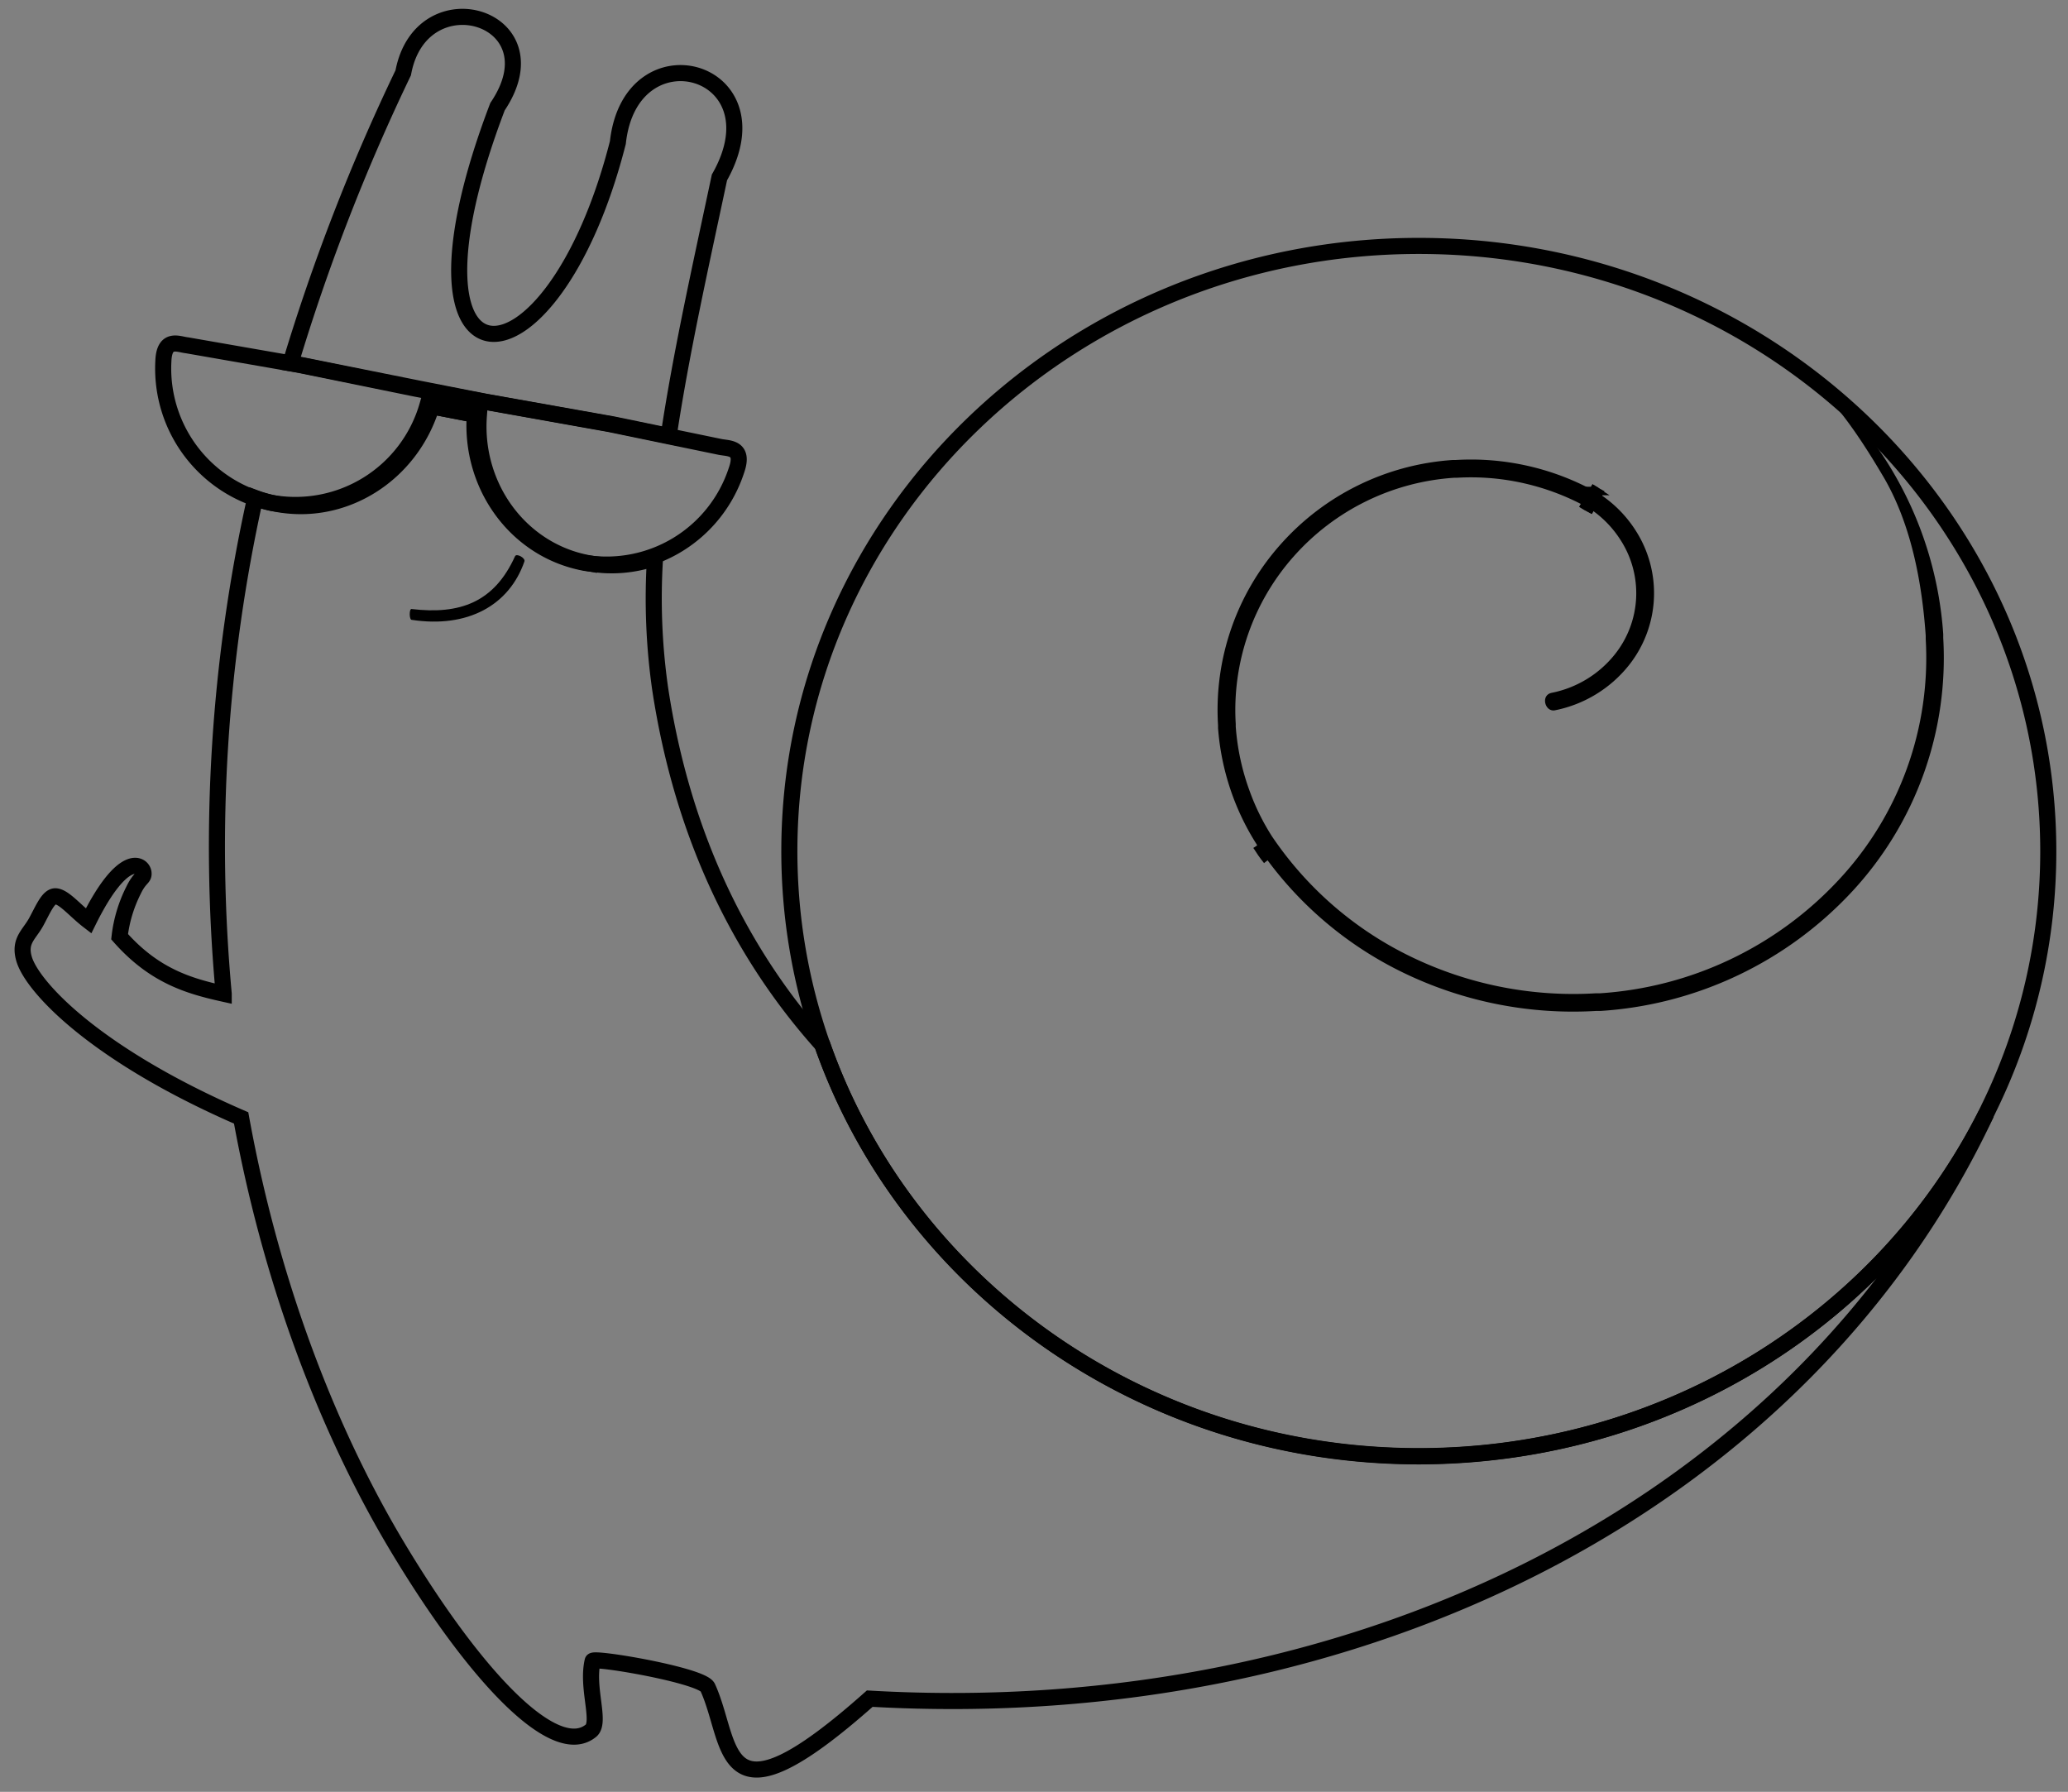 <?xml version="1.0" encoding="UTF-8"?> <svg xmlns="http://www.w3.org/2000/svg" id="Слой_1" data-name="Слой 1" viewBox="0 0 244.33 211.67"><rect x="0" y="0" width="244.33" height="211.67" fill="#808080" stroke="none"/> <defs> <style>.cls-1,.cls-4{fill:none;stroke-width:1.9px;}.cls-1,.cls-2,.cls-4{stroke:#000;stroke-miterlimit:10;}.cls-1,.cls-3{fill-rule:evenodd;}.cls-2{fill:#fff;}</style> </defs> <path class="cls-1" d="M35.79,43.16l-1.47-.25A237.06,237.06,0,0,1,47.64,8.6c2.13-11.47,18.3-6.62,11.14,4C45.41,47.68,65.15,47.62,73,16.84c1.5-13.72,19.32-8.78,12,4.12-2.18,10.27-4.51,20.62-6,30.53l-6.48-1.34L57.39,47.46,49.5,45.91Z"></path> <path class="cls-1" d="M234.68,131.55C213.19,177.33,161,204,102.76,200.66c-18,16-16.09,5.34-19.15-1.33-.66-1.43-13.48-3.6-13.59-3.12-.74,3.15,1,7.2-.18,8.22-4.17,3.48-13.46-6-22.89-21.71-7.43-12.38-14.63-29.62-18.46-50.66C11.15,124.55,3.74,116.5,2.83,113.23c-.6-2.13.64-2.83,1.46-4.35s1.38-2.89,2.17-3c1-.08,2.38,1.67,4,2.91,4.09-8.26,6.43-6.72,6.5-5.65.05.62-.45.5-1.17,2a16.28,16.28,0,0,0-1.66,5.51c4.1,4.65,8.2,5.83,12.3,6.74a189.84,189.84,0,0,1,3.72-58.57,14.73,14.73,0,0,0,2.32.66C40.59,61.12,48.52,56.06,51,48l5.58,1.07c-.64,8.4,4.9,16,13,17.47a15.46,15.46,0,0,0,7.81-.63A75.39,75.39,0,0,0,78,81.39c2.64,17.36,9.52,31.3,19.17,42.05,9.93,28.26,37.73,48.6,70.48,48.6C197.16,172,222.66,155.51,234.68,131.55Z"></path> <path class="cls-1" d="M242,100.56A68.87,68.87,0,0,1,234.93,131c-.08.18-.17.35-.25.52-12,24-37.52,40.49-67.05,40.49-32.75,0-60.55-20.34-70.48-48.6a69,69,0,0,1-3.89-22.88c0-39.48,33.3-71.48,74.37-71.48S242,61.08,242,100.56Z"></path> <path d="M187.36,59.79l.48.26,1-1.79a14.38,14.38,0,0,1,4.41,4.41,13.69,13.69,0,0,1-.81,15.93,14.88,14.88,0,0,1-8.69,5.3c-1.21.28-1.78-1.79-.41-2.06a12.72,12.72,0,0,0,7.45-4.54,11.58,11.58,0,0,0,.68-13.5A12.42,12.42,0,0,0,187.36,59.79Z"></path> <path d="M218.81,105.33a44.43,44.43,0,0,1-29.68,14.09l-.52,0a46,46,0,0,1-22.86-4.54,43.59,43.59,0,0,1-16-13.27c-.43-.57-.83-1.15-1.23-1.74l0-.05A29.67,29.67,0,0,1,143.91,86l0-.33a29.38,29.38,0,0,1,7.36-21.33,29.86,29.86,0,0,1,20.35-10l.34,0a30.41,30.41,0,0,1,16.35,3.63l-1.06,1.8.13.08a28.57,28.57,0,0,0-7.15-2.72,28.21,28.21,0,0,0-8.15-.69l-.31,0a27.77,27.77,0,0,0-18.93,9.3A27.32,27.32,0,0,0,146,85.52l0,.31a27.9,27.9,0,0,0,1.66,7.66,26.8,26.8,0,0,0,2.56,5.21.56.56,0,0,0,.05.08A41.68,41.68,0,0,0,166.67,113a44,44,0,0,0,21.82,4.34l.49,0a42.27,42.27,0,0,0,28.28-13.42,38.41,38.41,0,0,0,10.26-28.41l0-.42c-.45-6.44-1.77-13.28-5-18.77-3.11-5.27-6.9-11-12.35-14.41A40.24,40.24,0,0,1,223.7,55.82a43.65,43.65,0,0,1,5.89,19.1l0,.45A40.57,40.57,0,0,1,218.81,105.33Z"></path> <path class="cls-2" d="M188.87,58.26l-1,1.79-.48-.26-.13-.08,1.06-1.8h0l.14.09A4,4,0,0,1,188.87,58.26Z"></path> <path class="cls-2" d="M148.5,99.9c.4.59.8,1.17,1.23,1.74l0,0C149.28,101.09,148.88,100.5,148.5,99.9Z"></path> <path class="cls-2" d="M188.88,58.23v0l-1,1.79-.48-.26-.13-.08,1.06-1.8.14.08C188.58,58.06,188.73,58.15,188.88,58.23Z"></path> <path class="cls-3" d="M48.6,71.94c5.76.69,9.79-.8,12.25-6.23.17-.39,1.25.21,1.11.61-1.8,5.2-6.72,7.91-13.33,6.9-.28,0-.31-1.31,0-1.28Z"></path> <path class="cls-4" d="M85.06,52.79,72,50.09l-15.1-2.7L49,45.89l-13.7-2.8-13.2-2.3c-1-.1-2.7-1-2.8,1.9A16.25,16.25,0,0,0,32,59.39a16.23,16.23,0,0,0,18.5-11.5l5.6,1.1c-.6,8.4,4.9,16,13,17.5A16.14,16.14,0,0,0,87,55.59C88,52.79,86.06,53,85.06,52.79Z"></path> </svg> 